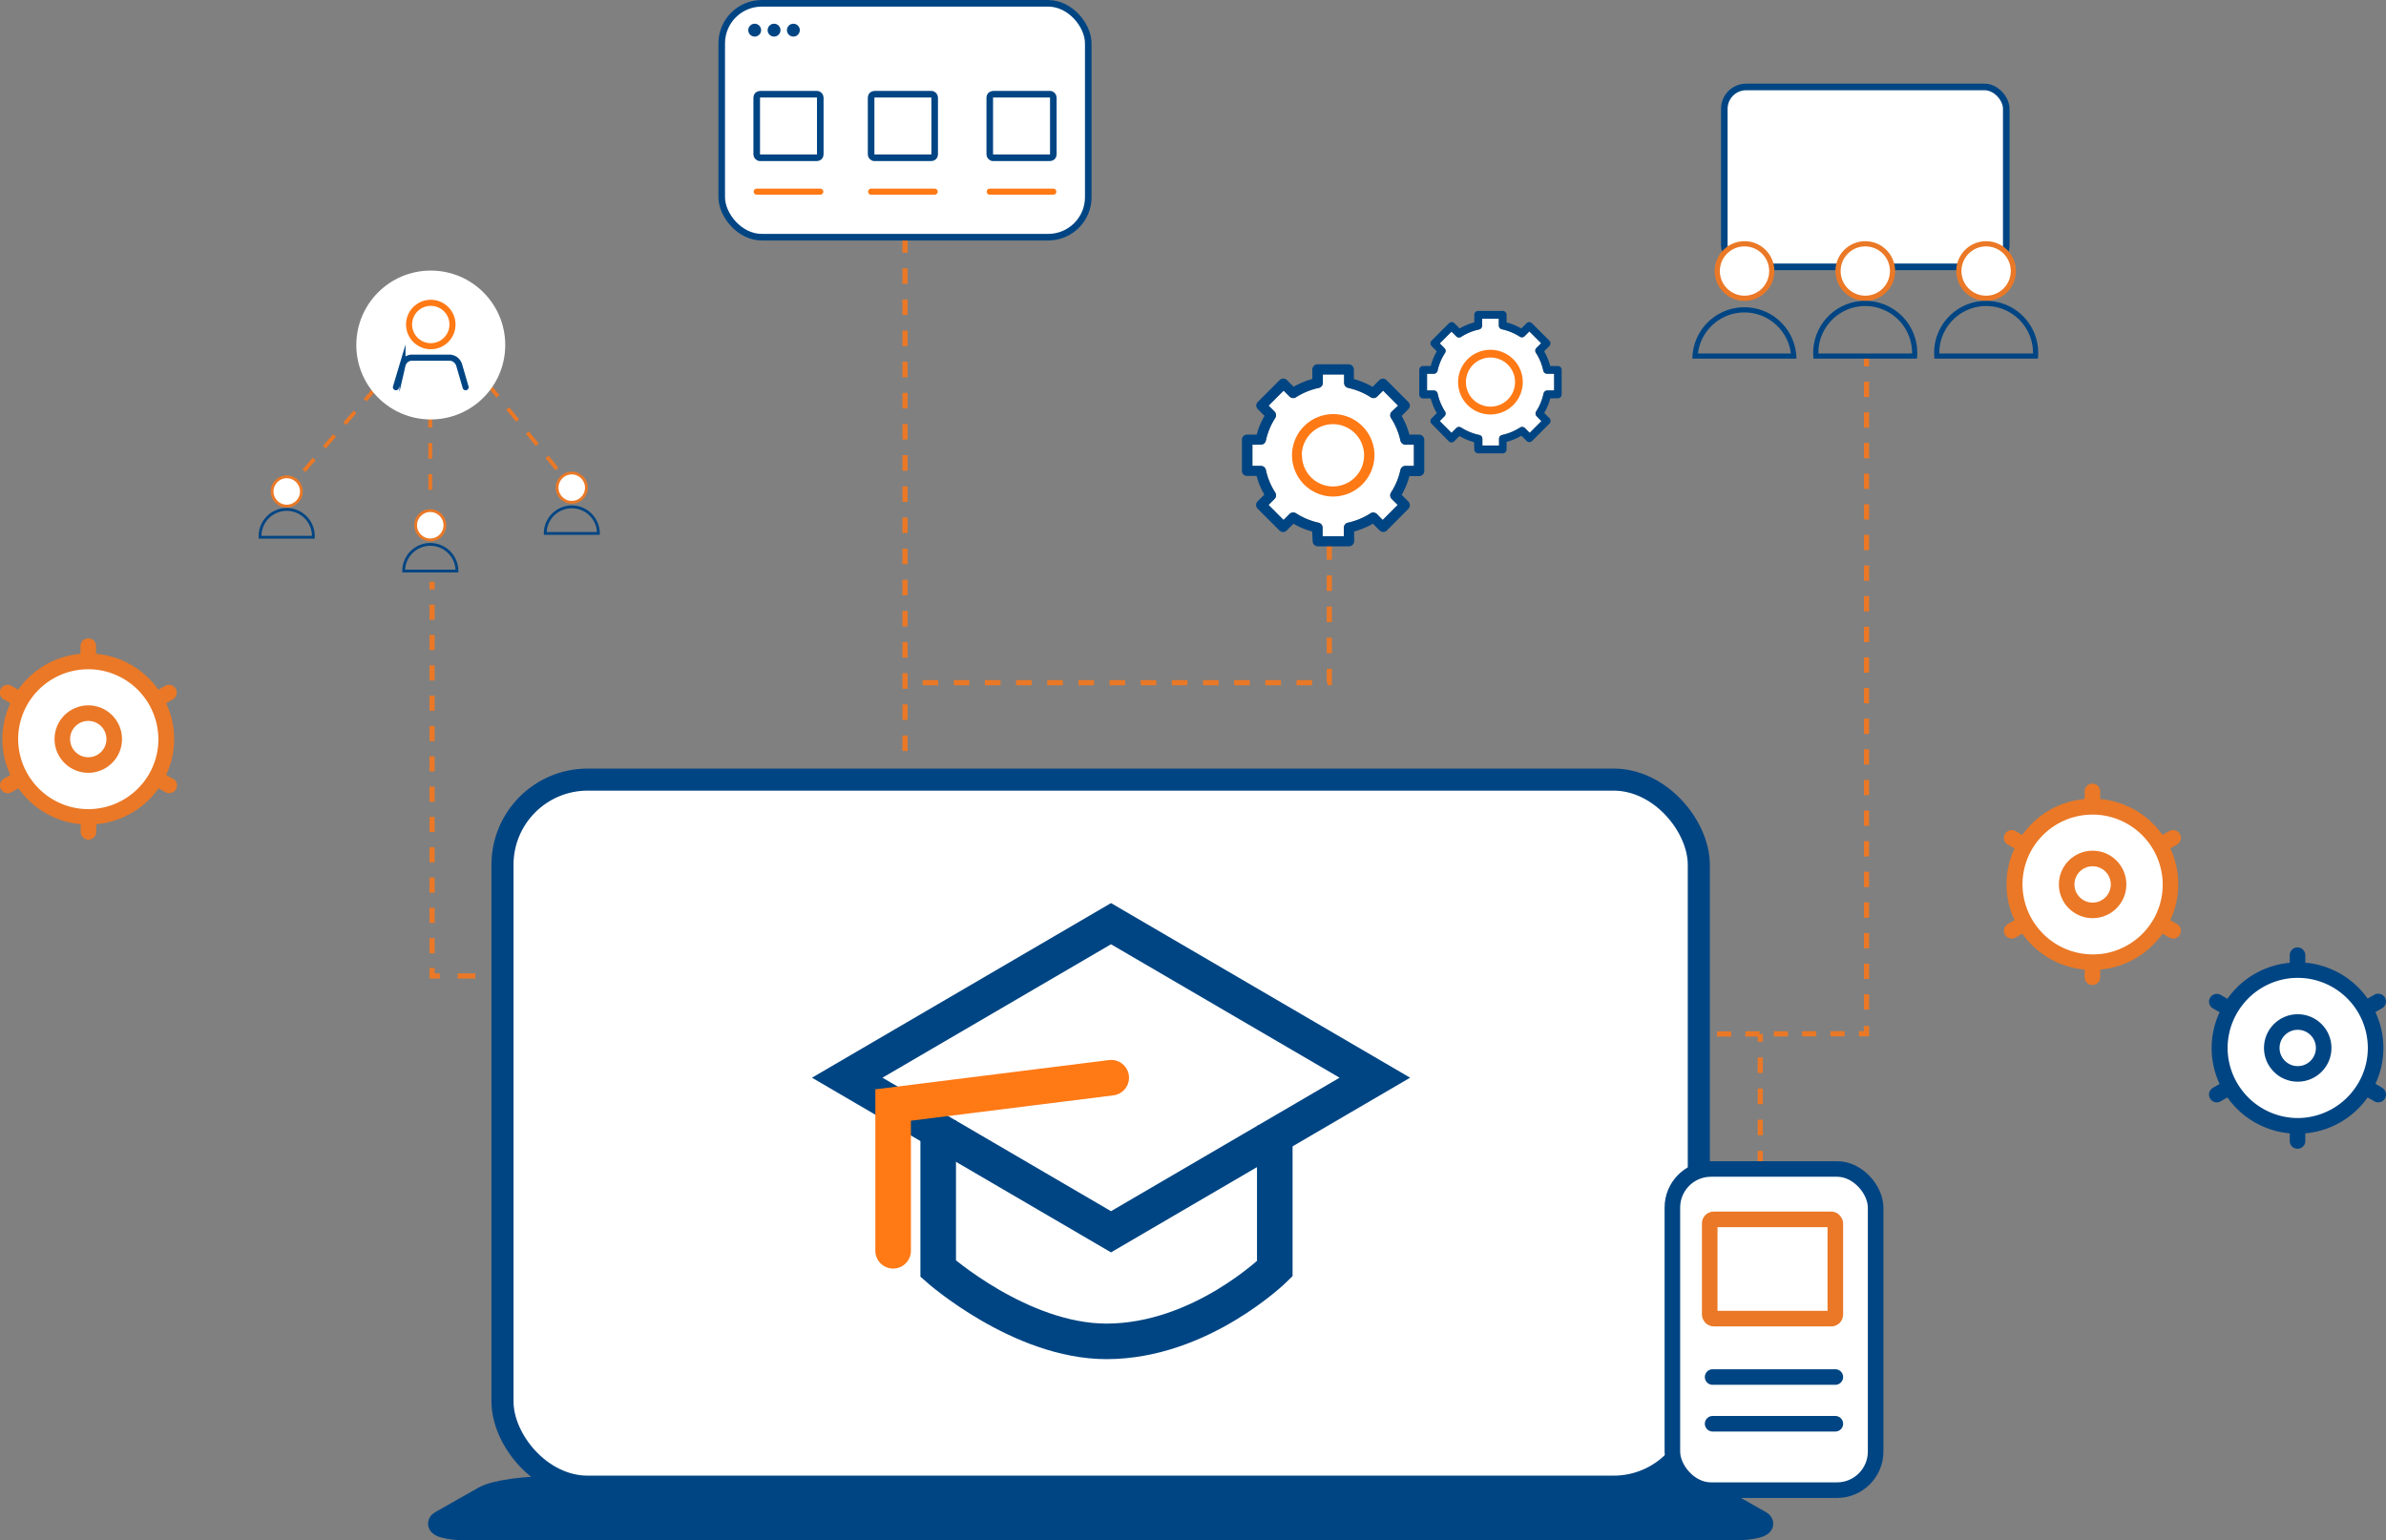<svg xmlns="http://www.w3.org/2000/svg" viewBox="0 0 459.5 296.73"><rect x="0" y="0" width="459.5" height="296.73" fill="#808080" stroke="none"/><defs><style>.cls-1,.cls-10,.cls-11,.cls-12,.cls-14,.cls-17,.cls-18,.cls-21,.cls-22,.cls-23,.cls-24,.cls-26,.cls-29,.cls-5,.cls-7,.cls-8,.cls-9{fill:none;}.cls-1,.cls-10,.cls-11,.cls-12,.cls-14,.cls-20,.cls-22,.cls-25,.cls-5,.cls-8,.cls-9{stroke:#ea7826;}.cls-1,.cls-10,.cls-11,.cls-12,.cls-13,.cls-14,.cls-15,.cls-16,.cls-17,.cls-18,.cls-19,.cls-2,.cls-20,.cls-21,.cls-22,.cls-23,.cls-24,.cls-25,.cls-26,.cls-5,.cls-7,.cls-8,.cls-9{stroke-miterlimit:10;}.cls-1,.cls-22{stroke-dasharray:3;}.cls-2,.cls-6{fill:#004583;}.cls-13,.cls-15,.cls-16,.cls-17,.cls-19,.cls-2,.cls-21,.cls-24,.cls-26,.cls-28,.cls-7{stroke:#004583;}.cls-13,.cls-2{stroke-width:4.25px;}.cls-13,.cls-15,.cls-16,.cls-19,.cls-20,.cls-25,.cls-28,.cls-3{fill:#fff;}.cls-4{fill:#ea7826;}.cls-15,.cls-16,.cls-5,.cls-7{stroke-width:3px;}.cls-9{stroke-dasharray:2.92 2.92;}.cls-10{stroke-dasharray:3.42 3.42;}.cls-11{stroke-dasharray:2.95 2.95;}.cls-12{stroke-dasharray:2.73 2.73;}.cls-14{stroke-dasharray:3 3;}.cls-16,.cls-18,.cls-19,.cls-24,.cls-28,.cls-29{stroke-linecap:round;}.cls-17,.cls-18{stroke-width:6.85px;}.cls-18,.cls-23,.cls-29{stroke:#ff7915;}.cls-19,.cls-28{stroke-width:1.27px;}.cls-22{stroke-width:0.75px;}.cls-23,.cls-24,.cls-29{stroke-width:1.17px;}.cls-25,.cls-26{stroke-width:0.54px;}.cls-27{fill:#ff7915;}.cls-28,.cls-29{stroke-linejoin:round;}</style></defs><g id="Layer_2" data-name="Layer 2"><g id="Layer_1-2" data-name="Layer 1"><path class="cls-1" d="M256,104.83v26.68H174"/><path class="cls-2" d="M333.73,294.61H90.2c-3.88,0-6.6-.75-5.34-1.47l8.34-4.73c2.14-1.21,8-2,14.52-2H316.21c6.55,0,12.38.81,14.52,2l8.33,4.73C340.33,293.86,337.6,294.61,333.73,294.61Z"/><circle class="cls-3" cx="17" cy="142.37" r="15.5"/><path class="cls-4" d="M33.25,150,32,149.27a16.25,16.25,0,0,0,0-13.81l1.29-.74a1.5,1.5,0,1,0-1.5-2.6l-1.29.74a16.47,16.47,0,0,0-12-6.92v-1.47a1.5,1.5,0,0,0-3,0v1.47a16.49,16.49,0,0,0-12,6.92l-1.29-.74a1.5,1.5,0,1,0-1.5,2.6l1.29.74a16.25,16.25,0,0,0,0,13.81L.75,150a1.5,1.5,0,0,0,.75,2.8,1.47,1.47,0,0,0,.75-.21l1.29-.74a16.49,16.49,0,0,0,12,6.92v1.47a1.5,1.5,0,0,0,3,0v-1.47a16.47,16.47,0,0,0,12-6.92l1.29.74a1.47,1.47,0,0,0,.75.21,1.5,1.5,0,0,0,.75-2.8ZM18.5,155.78a14.74,14.74,0,0,1-1.5.09,14.74,14.74,0,0,1-1.5-.09,13.51,13.51,0,0,1-9.35-5.42,13.09,13.09,0,0,1-1.51-2.59,13.39,13.39,0,0,1,1.51-13.4A13.51,13.51,0,0,1,15.5,129a14.1,14.1,0,0,1,3,0,13.53,13.53,0,0,1,12,13.42,13.33,13.33,0,0,1-1.14,5.4,13.09,13.09,0,0,1-1.51,2.59A13.51,13.51,0,0,1,18.5,155.78Z"/><circle class="cls-5" cx="17" cy="142.37" r="5"/><circle class="cls-3" cx="442.5" cy="201.87" r="15.5"/><path class="cls-6" d="M458.75,209.52l-1.29-.75a16.25,16.25,0,0,0,0-13.81l1.29-.74a1.5,1.5,0,0,0-1.5-2.6l-1.29.74a16.47,16.47,0,0,0-12-6.92V184a1.5,1.5,0,0,0-3,0v1.47a16.49,16.49,0,0,0-12,6.92l-1.29-.74a1.5,1.5,0,1,0-1.5,2.6l1.29.74a16.25,16.25,0,0,0,0,13.81l-1.29.75a1.5,1.5,0,0,0,.75,2.8,1.47,1.47,0,0,0,.75-.21l1.29-.74a16.49,16.49,0,0,0,12,6.92v1.47a1.5,1.5,0,0,0,3,0v-1.47a16.47,16.47,0,0,0,12-6.92l1.29.74a1.47,1.47,0,0,0,.75.21,1.5,1.5,0,0,0,.75-2.8ZM444,215.28a12.54,12.54,0,0,1-3,0,13.51,13.51,0,0,1-9.35-5.42,13.09,13.09,0,0,1-1.51-2.59,13.39,13.39,0,0,1,1.51-13.4,13.51,13.51,0,0,1,9.35-5.42,14.1,14.1,0,0,1,3,0,13.53,13.53,0,0,1,12,13.42,13.33,13.33,0,0,1-1.14,5.4,13.09,13.09,0,0,1-1.51,2.59A13.51,13.51,0,0,1,444,215.28Z"/><circle class="cls-7" cx="442.5" cy="201.87" r="5"/><circle class="cls-3" cx="403" cy="170.37" r="15.5"/><path class="cls-4" d="M419.25,178l-1.29-.75a16.25,16.25,0,0,0,0-13.81l1.29-.74a1.5,1.5,0,0,0-1.5-2.6l-1.29.74a16.47,16.47,0,0,0-12-6.92v-1.47a1.5,1.5,0,0,0-3,0v1.47a16.49,16.49,0,0,0-12,6.92l-1.29-.74a1.5,1.5,0,1,0-1.5,2.6l1.29.74a16.25,16.25,0,0,0,0,13.81l-1.29.75a1.5,1.5,0,0,0,.75,2.8,1.47,1.47,0,0,0,.75-.21l1.29-.74a16.49,16.49,0,0,0,12,6.92v1.47a1.5,1.5,0,0,0,3,0v-1.47a16.47,16.47,0,0,0,12-6.92l1.29.74a1.47,1.47,0,0,0,.75.21,1.5,1.5,0,0,0,.75-2.8Zm-14.75,5.76a12.54,12.54,0,0,1-3,0,13.51,13.51,0,0,1-9.35-5.42,13.09,13.09,0,0,1-1.51-2.59,13.39,13.39,0,0,1,1.51-13.4A13.51,13.51,0,0,1,401.5,157a14.1,14.1,0,0,1,3,0,13.53,13.53,0,0,1,12,13.42,13.33,13.33,0,0,1-1.14,5.4,13.09,13.09,0,0,1-1.51,2.59A13.51,13.51,0,0,1,404.5,183.78Z"/><circle class="cls-5" cx="403" cy="170.37" r="5"/><path class="cls-8" d="M83.21,112.06v1.5"/><path class="cls-9" d="M83.21,116.48V185"/><path class="cls-8" d="M83.21,186.46V188h1.5"/><path class="cls-10" d="M88.13,188h5.12"/><path class="cls-8" d="M95,188h1.5"/><path class="cls-8" d="M359.46,69.09v1.49"/><path class="cls-11" d="M359.46,73.53V196.15"/><path class="cls-8" d="M359.46,197.63v1.5H358"/><line class="cls-12" x1="355.24" y1="199.13" x2="329.33" y2="199.18"/><line class="cls-8" x1="327.96" y1="199.18" x2="326.46" y2="199.18"/><path class="cls-1" d="M174.29,45.68v101.5"/><rect class="cls-13" x="96.77" y="150.18" width="230.39" height="136.2" rx="16.4"/><path class="cls-8" d="M339,235.18v-1.49"/><path class="cls-14" d="M339,230.69v-28.5"/><path class="cls-8" d="M339,200.68v-1.5"/><rect class="cls-15" x="322.07" y="225.18" width="39.14" height="61.87" rx="7.43"/><rect class="cls-5" x="329.26" y="234.89" width="24.19" height="19.12" rx="0.78"/><line class="cls-16" x1="329.82" y1="265.26" x2="353.45" y2="265.26"/><line class="cls-16" x1="329.82" y1="274.26" x2="353.45" y2="274.26"/><polygon class="cls-17" points="213.96 237.28 163.16 207.6 213.96 177.93 264.77 207.6 213.96 237.28"/><path class="cls-17" d="M245.5,216.81v27.58s-14.23,14-32.41,14c-16.6,0-32.41-14-32.41-14v-28.6"/><path class="cls-18" d="M214,207.6l-42,5.26v28.08"/><rect class="cls-19" x="332.07" y="16.75" width="54.3" height="34.65" rx="4.21"/><circle class="cls-20" cx="335.96" cy="52.21" r="5.25"/><path class="cls-21" d="M326.44,68.59a9.52,9.52,0,0,1,19,0Z"/><circle class="cls-20" cx="359.22" cy="52.21" r="5.25"/><path class="cls-21" d="M349.71,68.59a9.52,9.52,0,1,1,19,0Z"/><circle class="cls-20" cx="382.49" cy="52.21" r="5.25"/><path class="cls-21" d="M373,68.59a9.52,9.52,0,1,1,19,0Z"/><line class="cls-22" x1="72.29" y1="74.81" x2="56.88" y2="92.6"/><line class="cls-22" x1="82.86" y1="79.35" x2="82.86" y2="97.14"/><line class="cls-22" x1="94" y1="74.03" x2="108.45" y2="91.82"/><circle class="cls-3" cx="82.96" cy="66.46" r="14.34"/><circle class="cls-23" cx="82.96" cy="62.51" r="4.18"/><path class="cls-24" d="M76.25,74.59l1.26-4.22a1.91,1.91,0,0,1,1.66-1.47h7.58a2.17,2.17,0,0,1,.93.36,2.09,2.09,0,0,1,.76,1.1l1.23,4.23"/><circle class="cls-25" cx="55.22" cy="94.67" r="2.82"/><path class="cls-26" d="M50.09,103.49a5.13,5.13,0,1,1,10.25,0Z"/><circle class="cls-25" cx="110.11" cy="93.94" r="2.82"/><path class="cls-26" d="M105,102.76a5.12,5.12,0,0,1,10.24,0Z"/><circle class="cls-25" cx="82.86" cy="101.18" r="2.82"/><path class="cls-26" d="M77.74,110A5.12,5.12,0,1,1,88,110Z"/><path class="cls-3" d="M249.56,98.86a1,1,0,0,0-1.2.13l-1.17,1.17-2.89-2.89,1.17-1.17a1,1,0,0,0,.13-1.2,13.07,13.07,0,0,1-1.82-4.4,1,1,0,0,0-.94-.76h-1.65V85.66h1.65a1,1,0,0,0,.94-.76,13.07,13.07,0,0,1,1.82-4.4,1,1,0,0,0-.13-1.2l-1.16-1.16,2.89-2.89,1.16,1.16a1,1,0,0,0,1.2.13A13.31,13.31,0,0,1,254,74.72a1,1,0,0,0,.76-.94V72.14h4.09v1.64a1,1,0,0,0,.76.94A13.31,13.31,0,0,1,264,76.54a1,1,0,0,0,1.2-.13l1.16-1.16,2.89,2.89L268,79.3a1,1,0,0,0-.13,1.2,13.09,13.09,0,0,1,1.83,4.4,1,1,0,0,0,.93.76h1.66v4.08h-1.66a1,1,0,0,0-.93.76,13.09,13.09,0,0,1-1.83,4.4,1,1,0,0,0,.13,1.2l1.17,1.17-2.89,2.89L265.15,99a1,1,0,0,0-1.2-.13,13.31,13.31,0,0,1-4.39,1.82,1,1,0,0,0-.76.94v1.66h-4.09v-1.66a1,1,0,0,0-.76-.94A13.31,13.31,0,0,1,249.56,98.86Z"/><path class="cls-6" d="M252.79,104.24a1,1,0,0,0,1,1h6a1,1,0,0,0,1-1v-1.86a15.22,15.22,0,0,0,3.61-1.5l1.31,1.32a1,1,0,0,0,.68.28,1,1,0,0,0,.68-.28L271.25,98a1,1,0,0,0,0-1.36l-1.31-1.32a15.12,15.12,0,0,0,1.49-3.6h1.86a1,1,0,0,0,1-1v-6a1,1,0,0,0-1-1h-1.86a15.12,15.12,0,0,0-1.49-3.6l1.3-1.31a1,1,0,0,0,.28-.68,1,1,0,0,0-.28-.68L267,73.21a1,1,0,0,0-1.36,0l-1.3,1.31a15.22,15.22,0,0,0-3.61-1.5V71.18a1,1,0,0,0-1-1h-6a1,1,0,0,0-1,1V73a15.39,15.39,0,0,0-3.61,1.5l-1.3-1.31a1,1,0,0,0-1.36,0l-4.25,4.25a1,1,0,0,0-.28.68,1,1,0,0,0,.28.68l1.31,1.31a14.74,14.74,0,0,0-1.5,3.6h-1.85a1,1,0,0,0-1,1v6a1,1,0,0,0,.28.68,1,1,0,0,0,.68.29h1.86a14.74,14.74,0,0,0,1.5,3.6l-1.32,1.32a1,1,0,0,0,0,1.36l4.25,4.25a1,1,0,0,0,.68.28h0a1,1,0,0,0,.68-.28l1.31-1.32a15.39,15.39,0,0,0,3.61,1.5Zm-3.23-5.38a1,1,0,0,0-1.2.13l-1.17,1.17-2.89-2.89,1.17-1.17a1,1,0,0,0,.13-1.2,13.07,13.07,0,0,1-1.82-4.4,1,1,0,0,0-.94-.76h-1.65V85.66h1.65a1,1,0,0,0,.94-.76,13.07,13.07,0,0,1,1.82-4.4,1,1,0,0,0-.13-1.2l-1.16-1.16,2.89-2.89,1.16,1.16a1,1,0,0,0,1.2.13A13.31,13.31,0,0,1,254,74.72a1,1,0,0,0,.76-.94V72.14h4.09v1.64a1,1,0,0,0,.76.94A13.31,13.31,0,0,1,264,76.54a1,1,0,0,0,1.2-.13l1.16-1.16,2.89,2.89L268,79.3a1,1,0,0,0-.13,1.2,13.09,13.09,0,0,1,1.83,4.4,1,1,0,0,0,.93.76h1.66v4.08h-1.66a1,1,0,0,0-.93.76,13.09,13.09,0,0,1-1.83,4.4,1,1,0,0,0,.13,1.2l1.17,1.17-2.89,2.89L265.15,99a1,1,0,0,0-1.2-.13,13.31,13.31,0,0,1-4.39,1.82,1,1,0,0,0-.76.94v1.66h-4.09v-1.66a1,1,0,0,0-.76-.94A13.31,13.31,0,0,1,249.56,98.86Z"/><path class="cls-27" d="M264.7,87.71a7.94,7.94,0,1,0-7.94,7.94A8,8,0,0,0,264.7,87.71Zm-14,0a6,6,0,1,1,6,6A6,6,0,0,1,250.74,87.71Z"/><path class="cls-3" d="M281.39,82.36a.76.76,0,0,0-.94.1l-.92.92-2.26-2.27.91-.92a.74.74,0,0,0,.1-.94,10.32,10.32,0,0,1-1.42-3.45.77.77,0,0,0-.74-.59h-1.3V72h1.29a.76.76,0,0,0,.74-.59A10.32,10.32,0,0,1,278.28,68a.74.74,0,0,0-.1-.94l-.91-.91,2.27-2.27.91.91a.73.73,0,0,0,.94.1,10.32,10.32,0,0,1,3.45-1.42.77.77,0,0,0,.59-.74V61.4h3.21v1.29a.77.77,0,0,0,.59.74,10.32,10.32,0,0,1,3.45,1.42.73.73,0,0,0,.94-.1l.91-.91,2.27,2.27-.91.91a.74.74,0,0,0-.1.94,10.32,10.32,0,0,1,1.42,3.45A.76.76,0,0,0,298,72h1.3v3.21H298a.77.77,0,0,0-.74.59,10.32,10.32,0,0,1-1.42,3.45.74.74,0,0,0,.1.94l.91.92-2.26,2.27-.92-.92a.76.76,0,0,0-.94-.1,10.56,10.56,0,0,1-3.45,1.43.75.75,0,0,0-.59.73v1.3h-3.21v-1.3a.75.75,0,0,0-.59-.73A10.56,10.56,0,0,1,281.39,82.36Z"/><path class="cls-6" d="M283.92,86.58a.76.76,0,0,0,.76.75h4.71a.75.75,0,0,0,.75-.75V85.12A11.53,11.53,0,0,0,293,83.94l1,1a.73.73,0,0,0,1.06,0l3.33-3.33a.74.74,0,0,0,0-1.06l-1-1a11.21,11.21,0,0,0,1.17-2.82H300a.75.75,0,0,0,.75-.76V71.25a.74.74,0,0,0-.75-.75h-1.46a11.28,11.28,0,0,0-1.17-2.83l1-1a.75.75,0,0,0,0-1.06l-3.34-3.34a.75.75,0,0,0-1.06,0l-1,1a11.5,11.5,0,0,0-2.83-1.17V60.65a.75.75,0,0,0-.75-.76h-4.71a.76.76,0,0,0-.76.76V62.1a11.59,11.59,0,0,0-2.82,1.17l-1-1a.75.75,0,0,0-1.06,0l-3.34,3.34a.75.75,0,0,0,0,1.06l1,1a11.13,11.13,0,0,0-1.17,2.83h-1.46a.75.75,0,0,0-.75.75V76a.79.79,0,0,0,.22.54.75.75,0,0,0,.53.22h1.46a11.21,11.21,0,0,0,1.17,2.82l-1,1a.74.74,0,0,0,0,1.06L279,85a.72.72,0,0,0,.53.23h0a.72.72,0,0,0,.53-.23l1-1a11.62,11.62,0,0,0,2.82,1.18Zm-2.53-4.22a.76.76,0,0,0-.94.1l-.92.92-2.26-2.27.91-.92a.74.74,0,0,0,.1-.94,10.32,10.32,0,0,1-1.42-3.45.77.77,0,0,0-.74-.59h-1.3V72h1.29a.76.76,0,0,0,.74-.59A10.32,10.32,0,0,1,278.28,68a.74.74,0,0,0-.1-.94l-.91-.91,2.27-2.27.91.91a.73.73,0,0,0,.94.1,10.32,10.32,0,0,1,3.45-1.42.77.77,0,0,0,.59-.74V61.4h3.21v1.29a.77.77,0,0,0,.59.74,10.32,10.32,0,0,1,3.45,1.42.73.73,0,0,0,.94-.1l.91-.91,2.27,2.27-.91.91a.74.74,0,0,0-.1.94,10.32,10.32,0,0,1,1.42,3.45A.76.76,0,0,0,298,72h1.3v3.21H298a.77.77,0,0,0-.74.59,10.32,10.32,0,0,1-1.42,3.45.74.74,0,0,0,.1.94l.91.92-2.26,2.27-.92-.92a.76.76,0,0,0-.94-.1,10.56,10.56,0,0,1-3.45,1.43.75.75,0,0,0-.59.73v1.3h-3.21v-1.3a.75.75,0,0,0-.59-.73A10.56,10.56,0,0,1,281.39,82.36Z"/><path class="cls-27" d="M293.26,73.61A6.23,6.23,0,1,0,287,79.84,6.24,6.24,0,0,0,293.26,73.61Zm-10.95,0A4.73,4.73,0,1,1,287,78.33,4.73,4.73,0,0,1,282.31,73.61Z"/><rect class="cls-19" x="138.99" y="0.64" width="70.59" height="45.05" rx="7.71"/><rect class="cls-28" x="167.76" y="18.15" width="12.24" height="12.24" rx="0.62"/><rect class="cls-28" x="145.73" y="18.15" width="12.24" height="12.24" rx="0.62"/><rect class="cls-28" x="190.61" y="18.15" width="12.24" height="12.24" rx="0.62"/><line class="cls-29" x1="145.73" y1="36.92" x2="157.97" y2="36.92"/><line class="cls-29" x1="167.76" y1="36.92" x2="180" y2="36.92"/><line class="cls-29" x1="190.61" y1="36.92" x2="202.85" y2="36.92"/><circle class="cls-6" cx="145.34" cy="5.81" r="1.24"/><circle class="cls-6" cx="149.07" cy="5.81" r="1.24"/><circle class="cls-6" cx="152.79" cy="5.81" r="1.24"/></g></g></svg>